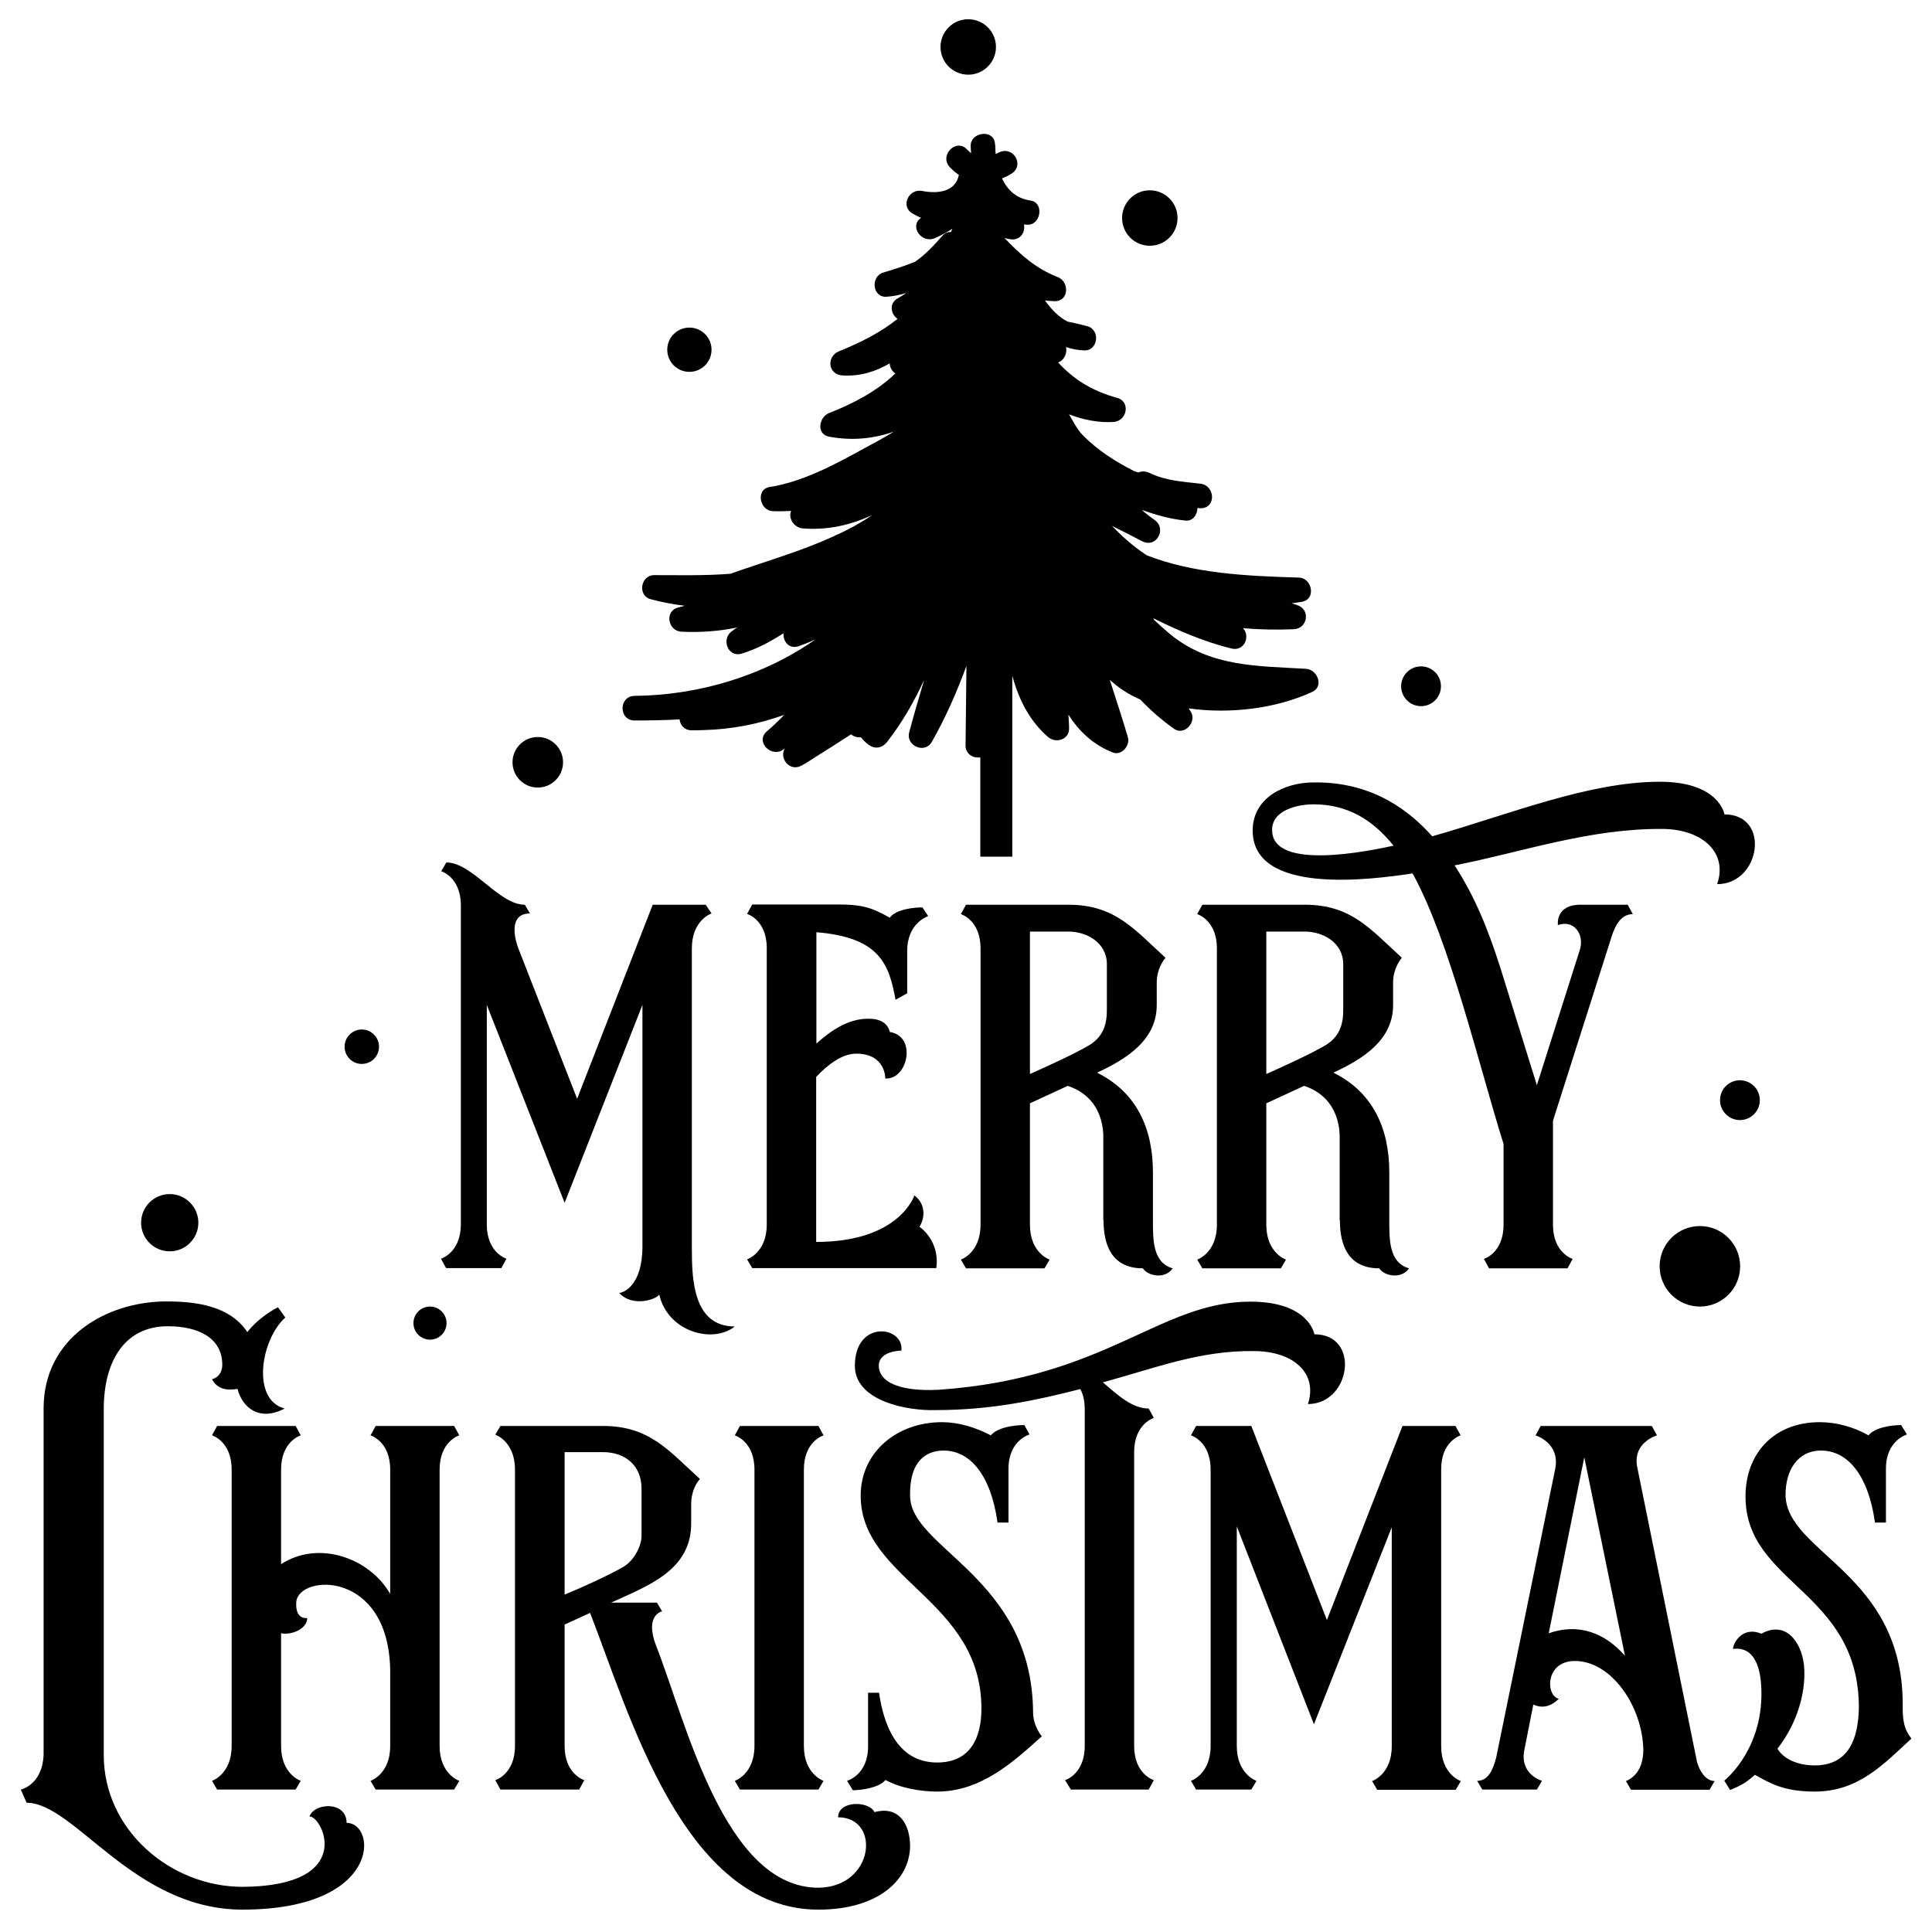 <?xml version="1.0" encoding="utf-8"?>
<!-- Generator: Adobe Illustrator 21.0.0, SVG Export Plug-In . SVG Version: 6.00 Build 0)  -->
<svg version="1.1" id="Layer_1" xmlns="http://www.w3.org/2000/svg" xmlns:xlink="http://www.w3.org/1999/xlink" x="0px" y="0px"
	 viewBox="0 0 864 864" style="enable-background:new 0 0 864 864;" xml:space="preserve">
<g>
	<path d="M197.2,562.9l2.3,4.2h24.7l2.3-4.2c0,0-8.8-2.6-8.8-15.3v-98.2l34.8,88.5l34.8-88.5v108c0,17.9-8.8,20.8-10.4,20.8
		c6.2,6.8,17.2,2.6,17.9,0.7c3.9,16.9,24.1,22.1,33.8,14.3c-18.5,0-19.2-20.8-19.2-34.8V424.1c0-12.7,8.8-15.6,8.8-15.6l-2.6-3.9
		h-23.7L261,483.9l-2.9,7.5l-26.3-67.3c-2.3-6.2-3.6-15.6,5.2-15.6l-2.3-3.9c-11.7,0-23.4-18.9-35.1-18.9l-2.3,3.9
		c0,0,8.8,2.6,8.8,15.3v142.8C206,560.3,197.2,562.9,197.2,562.9z"/>
	<path d="M411.2,548.6c2.9-4.6,2.3-10.7-2.3-14c0,0-6.5,20.8-43.9,20.8v-73.8c4.9-5.2,11.4-10.4,17.9-10.4c13.3,0,13,11.1,13,11.1
		c10.1,0.7,14.3-18.9,2-20.8c0,0-0.7-5.9-9.1-5.9c-9.1-0.3-17.2,5.2-23.7,11.1v-49.8c28.6,2.3,32.5,14.6,35.4,30.2l5.2-2.9v-18.9
		c0-12.7,9.4-15.6,9.4-15.6l-2.6-3.9c-3.6,0-11.7,0.7-14.6,4.6c-8.5-4.9-13.3-5.9-22.8-5.9h-38.7l-2.3,4.2c0,0,8.8,2.6,8.8,15.3
		v123.6c0,12.7-8.8,15.6-8.8,15.6l2.3,3.9h82.3C418.7,567.1,421,556.1,411.2,548.6z"/>
	<path d="M493.5,545.7c0,11.4,3.9,21.5,17.6,21.5c2.3,3.6,10.1,4.9,13.3,0c-9.1-2.6-8.8-13.3-8.8-21.8v-21.1
		c0-19.5-7.2-35.8-25-44.6c12.7-5.9,26.7-14.3,26.7-30.2v-10.1c0-3.9,1.3-7.8,3.9-11.1c-13.7-12.4-22.4-23.7-43.3-23.7H432l-2.3,4.2
		c0,0,8.8,2.6,8.8,15.3v123.6c0,12.7-8.8,15.6-8.8,15.6l2.3,3.9h35.1l2.3-3.9c0,0-8.8-2.9-8.8-15.6v-54.3l16.9-7.8
		c16.6,5.5,15.9,21.8,15.9,23.4V545.7z M487.3,467.3c-6.5,3.9-19.5,9.8-26.7,13v-63.7h17.2c8.1,0,17.2,4.9,17.2,14.6V451
		C495.1,457.9,493.5,463.4,487.3,467.3z"/>
	<path d="M599.2,545.7c0,11.4,3.9,21.5,17.6,21.5c2.3,3.6,10.1,4.9,13.3,0c-9.1-2.6-8.8-13.3-8.8-21.8v-21.1
		c0-19.5-7.2-35.8-25-44.6c12.7-5.9,26.7-14.3,26.7-30.2v-10.1c0-3.9,1.3-7.8,3.9-11.1c-13.7-12.4-22.4-23.7-43.3-23.7h-45.9
		l-2.3,4.2c0,0,8.8,2.6,8.8,15.3v123.6c0,12.7-8.8,15.6-8.8,15.6l2.3,3.9h35.1l2.3-3.9c0,0-8.8-2.9-8.8-15.6v-54.3l16.9-7.8
		c16.6,5.5,15.9,21.8,15.9,23.4V545.7z M593,467.3c-6.5,3.9-19.5,9.8-26.7,13v-63.7h17.2c8.1,0,17.2,4.9,17.2,14.6V451
		C600.8,457.9,599.2,463.4,593,467.3z"/>
	<path d="M560.2,371.4c0,28.9,52.4,22.1,71.5,19.2c16.6,29.9,29.9,86.8,40.7,121v36.1c0,12.7-8.8,15.3-8.8,15.3l2.3,4.2H701l2.3-4.2
		c0,0-8.8-2.6-8.8-15.3v-46.5l26.3-82.6c1.6-4.9,4.2-9.8,9.4-9.8l-2.3-4.2h-21.1c-11.4,0-10.1,9.1-10.1,9.1c7.2-2.6,12,4.2,9.8,11.1
		l-19.2,60.5l-16.3-52.4c-5.2-16.3-11.1-31.5-20.5-45.9c30.2-5.9,60.2-16.6,93.3-16.3c18.2,0.3,28.9,11.1,24.1,24.7
		c19.5,0,24.1-31.2,3.3-31.2c0,0-2.3-14.6-28.9-14.6c-31.9,0-67.3,14.6-101.8,24.4c-13.3-15-30.6-24.4-53-24.1
		C574.5,349.9,560.2,356.7,560.2,371.4z M623.2,378.2c-10.7,2.3-54,11.4-54.3-6.8c-0.3-9.1,11.4-11.7,18.5-11.7
		C602.8,359.7,614.1,366.8,623.2,378.2z"/>
	<path d="M155,815.2c0-9.8-14.3-9.1-16.6-2.9c5.9,0,21.1,31.2-29.9,31.5c-32.2,0-62.1-25.4-62.1-58.9V630.2
		c0-22.1,9.8-37.1,28.6-37.1c13.7,0,24.4,5.2,24.4,17.2c0,0,0.3,5.2-4.6,6.5c0,0,2,4.6,7.8,4.6c1,0,2.3,0,3.6-0.3
		c2.3,8.8,10.1,14.6,21.1,8.8c-15-3.9-10.7-30.9,0.3-40.7l-3.3-4.6c-4.9,2.6-9.8,6.2-13.7,11.1c-7.8-11.7-22.8-13.7-36.1-13.7
		c-27,0-55,16.3-55,47.8v154.8C19,798.3,9.3,800.3,9.3,800.3l2.6,5.9c21.5,0,47.8,47.8,96.6,47.8C170.9,853.9,168.6,815.2,155,815.2
		z"/>
	<path d="M205.4,641.9l-2.3-4.2H168l-2.3,4.2c0,0,8.8,2.6,8.8,15.3v55.6c-9.4-16.3-32.2-24.1-48.8-13.3v-42.3
		c0-12.7,8.8-15.3,8.8-15.3l-2.3-4.2H97.1l-2.3,4.2c0,0,8.8,2.6,8.8,15.3v123.6c0,12.7-8.8,15.6-8.8,15.6l2.3,3.9h35.1l2.3-3.9
		c0,0-8.8-2.9-8.8-15.6v-50.4c4.6,1,11.7-2,11.7-6.8c0,0-5.5,1-4.9-7.2c1-12.4,41.3-14.6,42,30.6v33.8c0,12.7-8.8,15.6-8.8,15.6
		l2.3,3.9h35.1l2.3-3.9c0,0-8.8-2.9-8.8-15.6V657.2C196.6,644.5,205.4,641.9,205.4,641.9z"/>
	<path d="M391.1,810.4c-2.6-5.2-16.3-5.2-16.3,2.3c19.2,0,16.3,31.2-8.8,31.5c-42,0-59.2-74.1-72.5-108c-5.5-14,2.6-15.6,2.6-15.6
		l-2.3-3.9h-20.5c16.3-7.5,35.8-14.3,35.8-35.4v-8.8c0-3.9,1.3-8.1,3.9-11.1c-13.7-12.4-22.4-23.7-43.3-23.7h-45.9l-2.3,3.9
		c0,0,8.8,2.9,8.8,15.6v123.6c0,12.7-8.8,15.3-8.8,15.3l2.3,4.2H259l2.3-4.2c0,0-8.8-2.6-8.8-15.3v-54.3l11.4-5.2
		c17.6,45.2,42,132.7,102.1,132.7c26,0,40.7-12.7,41-28.3C407,815.9,402.1,807.4,391.1,810.4z M252.5,713.1v-63.7h17.2
		c9.8,0,17.2,5.9,17.2,16.3v21.1c0,4.9-3.6,11.1-7.8,13.7C272.7,704.3,259.7,710.2,252.5,713.1z"/>
	<path d="M368.3,641.9l-2.3-4.2h-35.1l-2.3,4.2c0,0,8.8,2.6,8.8,15.3v123.6c0,12.7-8.8,15.6-8.8,15.6l2.3,3.9H366l2.3-3.9
		c0,0-8.8-2.9-8.8-15.6V657.2C359.5,644.5,368.3,641.9,368.3,641.9z"/>
	<path d="M407,668.9c-0.3-17.2,8.8-20.2,15-20.2c11.7,0,21.1,10.7,24.1,32.2h4.9v-24.1c0-12.7,9.4-15.3,9.4-15.3l-2.3-4.2
		c-4.6,0-12,1-15,4.6c-6.8-3.6-14.6-5.9-21.8-5.9c-20.5,0-36.4,13.7-36.4,32.8c0,37.7,54,46.5,54,95.3c0,13-4.9,24.1-19.8,24.1
		c-18.5,0-24.1-18.2-26-31.2h-4.9v24.1c0,12.7-9.4,15.3-9.4,15.3l2.6,4.2c3.6,0,11.7-1,14.6-4.6c6.5,3.6,15.6,5.2,23.1,5.2
		c19.5,0,33.8-13,46.8-24.7c0,0-3.9-4.6-3.9-10.7C461.6,705.3,407,692.6,407,668.9z"/>
	<path d="M516,634.1l-2.3-4.2c-7.5,0-14-6.2-20.5-11.7c22.8-6.2,43.3-14.3,67.3-14c18.2,0,28.9,10.1,24.4,23.7
		c19.2,0,23.7-31.2,2.9-31.2c0,0-2.3-14.6-28.6-14.6c-40.7,0-64.1,34.1-139.2,39.4c-19.2,1-27-4.2-27-10.7c0-6.8,10.1-6.8,10.1-6.8
		c1.3-11.1-20.8-14-20.8,6.8c0,15.9,23.7,20.2,36.1,19.8c25.4,0,45.9-4.6,64.7-9.4c1.3,2.3,2,5.2,2,9.4v150.2
		c0,12.7-8.8,15.3-8.8,15.3l2.6,4.2h34.8l2.3-4.2c0,0-8.8-2.6-8.8-15.3V649.4C507.2,636.7,516,634.1,516,634.1z"/>
	<path d="M653.2,641.9l-2.3-4.2h-23.7l-33.8,86.8l-33.8-86.8h-24.7l-2.3,4.2c0,0,8.8,2.6,8.8,15.3v123.6c0,12.7-8.8,15.6-8.8,15.6
		l2.3,3.9h24.7l2.3-3.9c0,0-8.8-2.9-8.8-15.6v-98.2l34.5,88.5l34.8-88.1v97.9c0,12.7-8.8,15.6-8.8,15.6l2.3,3.9h35.1l2.3-3.9
		c0,0-8.8-2.9-8.8-15.6V657.2C644.4,644.5,653.2,641.9,653.2,641.9z"/>
	<path d="M758.9,787.9l-26.7-131.7c-2.3-11.1,8.8-14.3,8.8-14.3l-2.3-4.2H689l-2.3,4.2c0,0,11.1,3.3,8.8,15L669.1,786
		c-1.3,4.9-3.3,10.4-8.5,10.4l2.3,3.9h24.4l2.3-3.9c0,0-10.4-2.9-7.8-14.3l3.9-19.8c3.6,1.6,7.5,1.3,11.4-2.6
		c-5.9-1.3-6.2-16.9,7.2-16.9c16.3,0,30.2,20.2,30.6,39.7c0,11.4-7.2,13.7-7.8,14l2.3,3.9h35.1l2.3-3.9
		C762.5,796.4,759.9,791.5,758.9,787.9z M692.6,730.4l15.9-78.7l18.2,88.8C717.6,730,705.6,725.8,692.6,730.4z"/>
	<path d="M850.9,762.2c0-58.9-52-67.6-52.4-93.7c0-10.7,5.2-19.8,15.9-19.8c11.7,0,21.1,10.7,24.1,32.2h4.9v-24.1
		c0-12.7,9.4-15.3,9.4-15.3l-2.6-4.2c-4.2,0-11.7,1-14.6,4.6c-6.8-3.9-14.6-5.9-21.8-5.9c-20.5,0-33.2,14-33.2,33.2
		c0,39.4,50.7,42,50.7,94.6c-0.3,13.3-4.2,25.7-19.8,25.7c-7.5,0-14-2.9-16.6-7.5c9.1-11.7,12.4-25,12-35.1
		c-0.3-11.1-7.5-22.8-19.2-16.3c-8.8-3.6-12.7,4.6-12.7,6.8c1.3,0,13.3-2.9,12.7,21.8c-0.7,24.7-16.6,37.1-16.6,37.1l2.6,4.2
		c4.9-2,7.2-3.3,11.1-6.8c6.5,3.6,12.7,7.5,26.7,7.5c19.5,0,30.6-12,43.3-23.7C850.9,772.6,850.9,767.8,850.9,762.2z"/>
	<path d="M283.8,322.2c6.7,0,13.4-0.1,20.1-0.5c0.3,2.5,2,4.8,5.3,4.9c1.8,0,3.5,0,5.3-0.1c12.6-0.3,24.8-2.7,36.2-6.8
		c-2.5,2.6-5.1,5.1-7.8,7.4c-5.4,4.7,2.4,12.3,7.8,7.8c0.1-0.1,0.2-0.2,0.3-0.2c-2.7,4.2,2,10.6,7.4,7.7c2.2-1.2,4.2-2.5,6.2-3.8
		c5.4-3.4,10.8-6.8,16-10.2c1.2,1,2.8,1.5,4.4,1.3c0.9,1.1,1.7,2,3.1,3.1c3,2.4,6.3,1.9,8.7-1.1c6.5-8.4,12-17.8,16.5-27.7
		c-2.3,7.8-4.6,15.6-6.7,23.5c-1.6,6,7,9.8,10.1,4.3c6.2-10.9,11.2-22.3,15.5-34c-0.1,11.9-0.3,23.7-0.4,35.6c0,3.9,3.5,5.8,6.6,5.3
		v44.4h14.3v-80.8c2.9,10.3,7.5,19.9,16,27.3c3.5,3,9.5,1.2,9.4-3.9c0-2-0.2-4.1-0.3-6.1c4.7,7.4,11,13.4,19.8,16.9
		c4,1.6,7.9-3.1,6.8-6.8c-2.5-8.6-5.4-17.1-8.1-25.7c3.9,3.6,8.4,6.6,13.6,8.8c4.6,4.8,9.6,9.2,15.1,13.1c4.6,3.3,10.3-3,7.6-7.5
		c-0.3-0.5-0.7-1.1-1-1.6c18.4,2.6,39.1,0.1,55.3-7.4c5.3-2.5,2.2-10-2.8-10.3c-21.9-1.3-42.8-0.8-60.7-15.4c-2.5-2.1-5-4.3-7.3-6.5
		c-0.1-0.2-0.2-0.4-0.3-0.7c11.1,5.5,22.4,10.4,34.8,13.5c5.8,1.5,8.7-5.3,5.3-9.1c7.5,0.7,15,0.8,22.7,0.5
		c6.3-0.3,7.5-8.9,1.5-10.8c-0.8-0.3-1.7-0.6-2.5-0.8c1.6-0.2,3.1-0.4,4.7-0.7c6.4-1.1,4.5-10.7-1.5-10.8c-23.4-0.7-47-1.8-67.8-9.9
		c-0.3-0.2-0.5-0.3-0.8-0.5c-5.4-3.6-10.3-7.9-14.9-12.7c4.5,2.2,9,4.5,13.4,6.8c6.4,3.4,11.3-5.5,5.6-9.5c-2-1.4-3.9-2.9-5.7-4.5
		c6.2,2.3,12.7,4.1,19.5,4.8c3.3,0.4,5.4-2.6,5.4-5.6c0.4,0,0.8,0,1.2,0.1c7.3,0.2,6.9-10.3,0-11c-7.8-0.9-15.4-1.3-22.6-4.8
		c-1.9-0.9-3.7-0.8-5-0.2c-0.6-0.2-1.2-0.4-1.9-0.6c-8.4-4.3-16.3-9.3-22.9-16c-2.4-2.4-4.2-5.9-6.2-9.4c6.5,2.5,13.2,3.8,19.9,3.4
		c6.1-0.4,7.7-9.2,1.5-10.8c-11.3-3.1-19.5-8.4-26.3-15.8c2.6-0.9,4.2-4.1,3.5-6.9c2.4,0.8,5.1,1.4,8.1,1.5
		c6.3,0.3,7.4-9.2,1.5-10.8c-2.8-0.8-5.8-1.4-8.9-2.1c-4.1-2.1-7.2-5.5-10.1-9.4c1.4,0.1,2.8,0.2,4.2,0.3c6.6,0.2,6.9-8.7,1.5-10.8
		c-9.8-3.8-16.9-10.2-23.8-17.5c0.7,0.2,1.4,0.4,2.1,0.5c4.8,1.1,7.4-3,6.6-6.5c0.5,0,1,0.1,1.5,0.1c6.1,0.3,7.7-9.9,1.5-10.8
		c-6.4-0.9-10.4-4.8-12.8-9.9c1.4-0.6,2.8-1.2,4.2-2.1c6.1-3.8,0.8-12.7-5.6-9.5c-0.5,0.2-0.9,0.5-1.4,0.7c0-0.2,0-0.5-0.1-0.7
		c0-0.7-0.1-1.4-0.1-2.1c0-0.3,0-0.5,0-0.8c0,0,0,0,0,0c-0.1-0.5-0.1-1-0.2-1.5c-0.9-6.2-11-4.6-10.8,1.5c0,1.1,0.1,2.2,0.2,3.2
		c-0.6-0.5-1.2-1-1.8-1.6c-4.8-5.3-12.6,2.5-7.8,7.8c1.3,1.4,2.6,2.5,4.1,3.5c-1.5,7.8-9.7,8.5-16.4,7.2c-6-1.2-9.9,6.9-4.3,10.1
		c1.3,0.7,2.5,1.4,3.8,1.9c-5.4,3.6,0.1,11.7,6.2,9.1c2.7-1.2,5.4-2.6,7.8-4.2c-0.2,0.5-0.4,1-0.7,1.5c-1.3-0.1-2.7,0.4-3.9,1.8
		c-3.7,4.2-7.5,8.3-12,11.4c-4.7,2-9.7,3.5-14.3,4.9c-5.8,1.7-4.9,11.3,1.5,10.8c3.1-0.2,6-0.8,8.8-1.7c-1.2,0.8-2.5,1.7-3.8,2.4
		c-4.1,2.3-3.1,7.2-0.1,9.2c-7.5,6-16.3,10.5-26.2,14.5c-5.7,2.3-5,10.4,1.5,10.8c8.1,0.5,15-1.8,21.2-5.4c0,1.8,1,3.5,2.5,4.5
		c-8.2,8-19.3,13.7-29.6,17.7c-4.6,1.8-5.9,9.5,0,10.6c10.3,1.9,20.1,0.9,29-2.3c-5.6,3.5-11,6.2-13.5,7.6
		c-12.8,7.1-27.4,14.9-42.1,17.2c-6.4,1-4.5,10.7,1.5,10.8c2.7,0.1,5.4,0,8.1-0.1c-1.4,3.2,1.2,7.4,5.1,7.8
		c10.9,0.9,21.5-1.4,31.2-6c-4.6,3.2-9.7,6-15,8.5c-0.7,0.2-1.3,0.5-2,0.9c-14.9,6.9-31.6,11.6-46.5,16.9c-11.5,0.9-23.2,0.6-34,0.6
		c-6.2,0-7.6,9.3-1.5,10.8c4.9,1.3,10,2.3,15.1,2.9c-1,0.3-1.9,0.5-2.9,0.8c-6.3,1.5-4.6,10.6,1.5,10.8c8.4,0.4,16.8-0.2,24.9-1.9
		c-0.8,0.5-1.6,1-2.3,1.6c-5,3.4-2,12,4.3,10.1c6.9-2.1,12.9-5.4,18.7-9.1c-0.3,3.5,2.3,7.2,6.7,5.8c2.6-0.9,5.1-1.9,7.5-3
		c-23.3,16.3-52.1,24.9-80.7,25.2C276.6,311.2,276.6,322.2,283.8,322.2z"/>
	<circle cx="240.5" cy="340.9" r="11.3"/>
	<circle cx="161.8" cy="468.1" r="7.7"/>
	<circle cx="308.3" cy="156.4" r="9.9"/>
	<circle cx="760.2" cy="566.3" r="18"/>
	<circle cx="192.3" cy="591.7" r="7.4"/>
	<circle cx="75.9" cy="546.8" r="12.8"/>
	<circle cx="635.5" cy="306.9" r="8.9"/>
	<circle cx="778.1" cy="492" r="8.9"/>
	<circle cx="514.2" cy="97.5" r="12.4"/>
	<circle cx="433" cy="21" r="12.4"/>
</g>
</svg>
